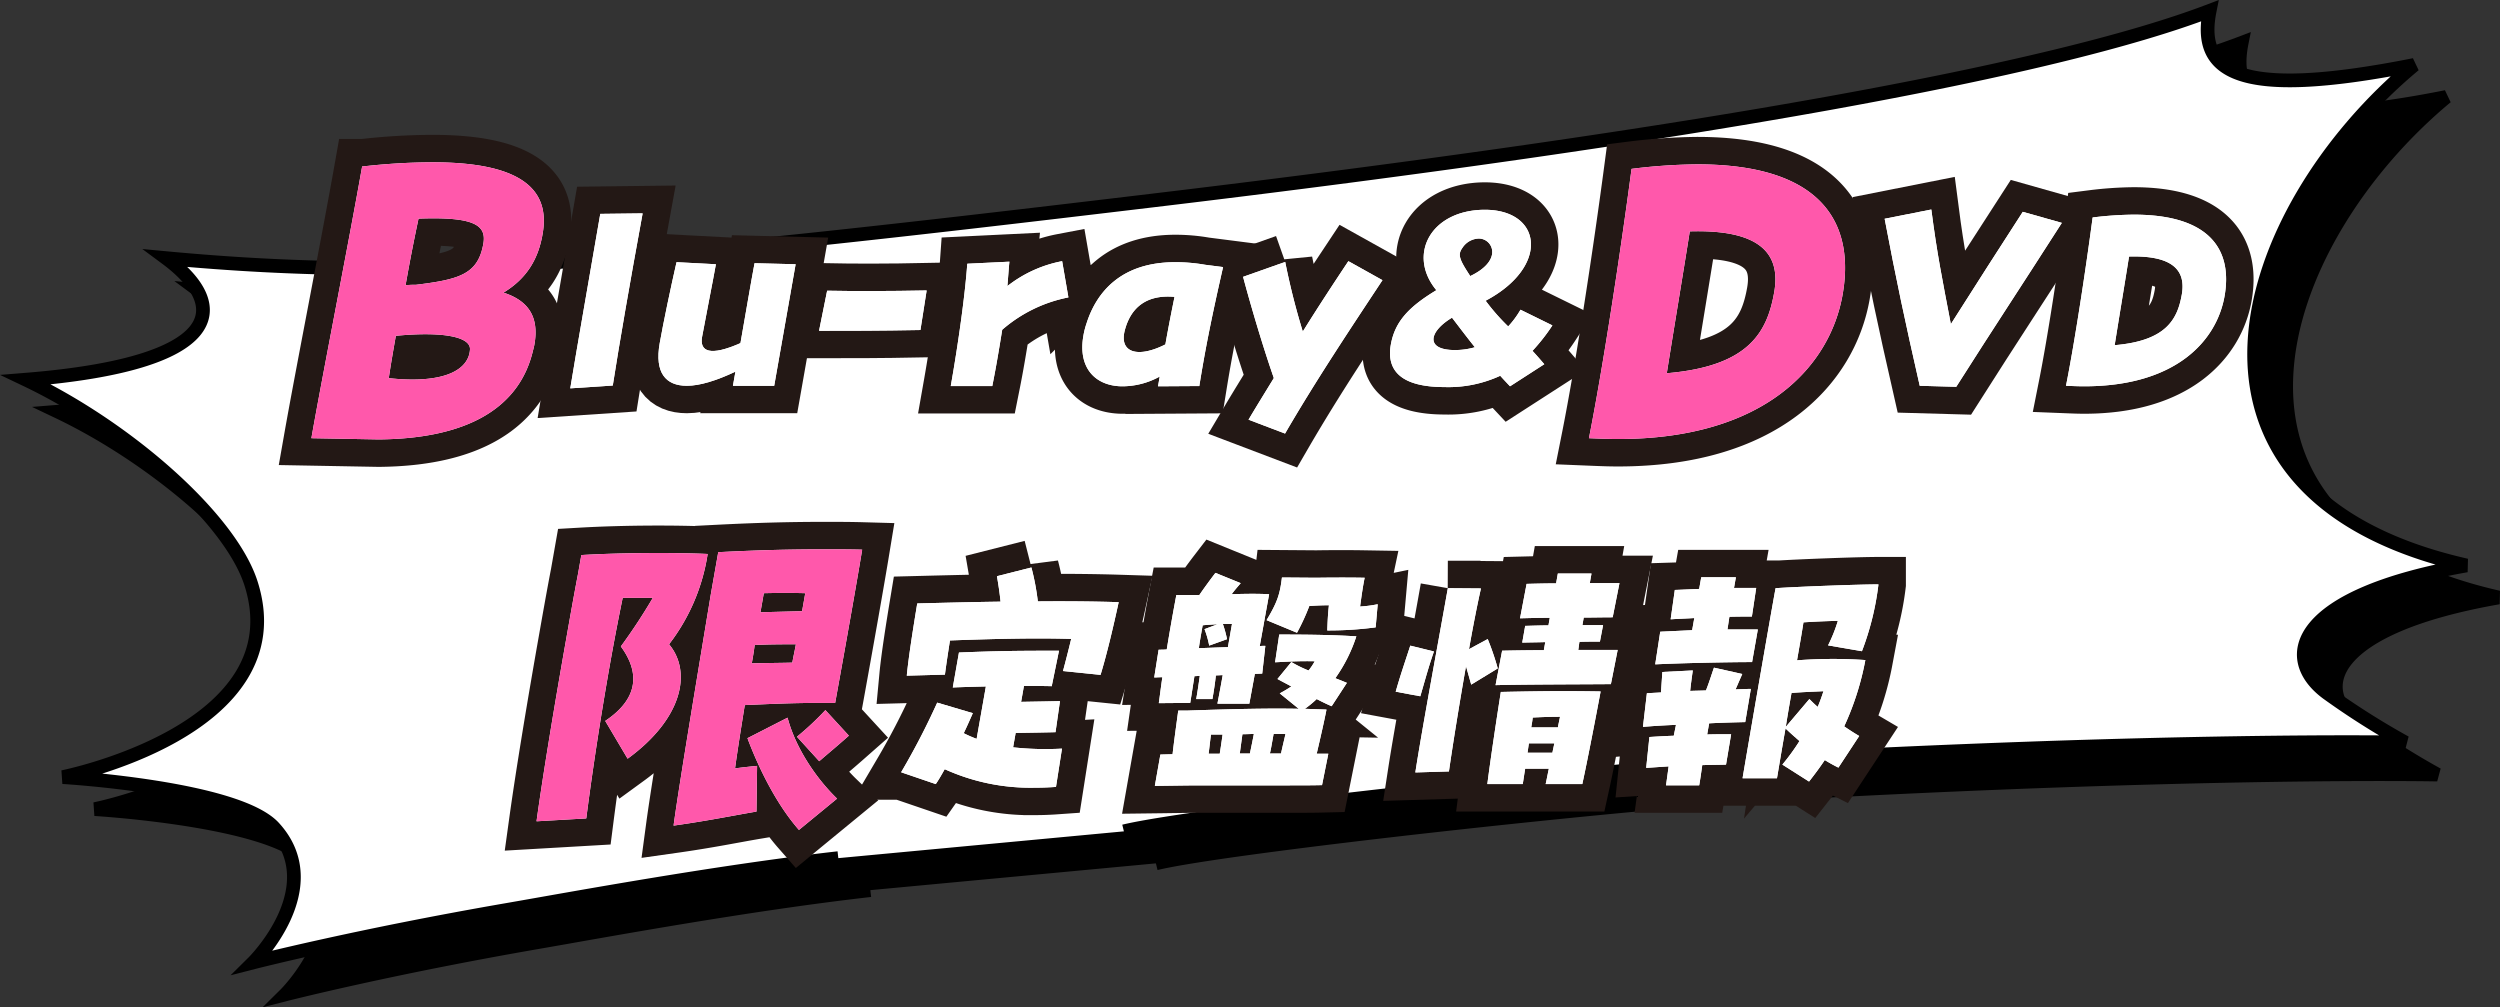 <svg xmlns="http://www.w3.org/2000/svg" xmlns:xlink="http://www.w3.org/1999/xlink" viewBox="0 0 546.528 220.208"><rect x="0" y="0" width="546.528" height="220.208" fill="#333333" stroke="none"/><defs><style>.cls-1,.cls-7,.cls-8{fill:none;}.cls-2{isolation:isolate;}.cls-3{clip-path:url(#clip-path);}.cls-4{opacity:0.18;}.cls-5{fill:#fff;}.cls-6{mix-blend-mode:multiply;}.cls-7{stroke:#000;stroke-width:3px;}.cls-8{stroke:#231815;stroke-width:12px;}.cls-9{fill:#ff58ab;}</style><clipPath id="clip-path"><polygon class="cls-1" points="2729.043 423.854 1529.043 545.524 1529.043 -526.954 2729.043 -526.954 2729.043 423.854"/></clipPath></defs><g class="cls-2"><g id="レイヤー_1" data-name="レイヤー 1"><g class="cls-3"><g class="cls-4"><polygon class="cls-5" points="1855.634 142.96 330.355 -843.837 238.401 -684.568 1855.634 142.96"/><polygon class="cls-5" points="1855.634 142.96 84.836 -262.649 52.901 -81.535 1855.634 142.96"/><polygon class="cls-5" points="1855.634 142.96 52.901 367.461 84.837 548.576 1855.634 142.96"/><polygon class="cls-5" points="1855.634 142.96 238.404 970.493 330.358 1129.763 1855.634 142.96"/><polygon class="cls-5" points="1855.634 142.96 524.884 -1093.708 406.669 -952.826 1855.634 142.96"/><polygon class="cls-5" points="1855.634 142.96 182.172 -563.984 119.272 -391.166 1855.634 142.96"/><polygon class="cls-5" points="1855.634 142.96 41.305 51.008 41.305 234.917 1855.634 142.96"/><polygon class="cls-5" points="1855.634 142.96 119.273 677.091 182.174 849.909 1855.634 142.96"/><polygon class="cls-5" points="1855.634 142.96 406.672 1238.75 524.887 1379.632 1855.634 142.96"/></g></g><g class="cls-6"><path d="M252.694,188.742C268.472,184.917,357.459,175.18,388.5,173.463c93.62-5.183,144.327-4.132,144.327-4.132a169.411,169.411,0,0,1-17.134-10.859c-10.494-7.821-6.619-21.351,30.503-27.856-69.821-15.861-49.984-77.37-11.412-109.419-39.727,7.916-47.289,1.082-44.727-11.826C456.207,22.307,378.861,36.499,259.043,50.822,145.617,64.376,100.432,68.787,43.326,63.435,57.714,74.095,55.801,86.53,12.684,90.003c22.17,10.565,44.689,30.326,49.206,44.588,10.175,32.071-41.171,42.294-41.171,42.294s38.141,2.257,46.163,11.042c11.986,13.133-4.497,29.457-4.497,29.457s22.56-5.774,55.593-11.488c13.32-2.304,45.394-8.253,72.29-11.297"/><path class="cls-7" d="M252.694,188.742C268.472,184.917,357.459,175.18,388.5,173.463c93.62-5.183,144.327-4.132,144.327-4.132a169.411,169.411,0,0,1-17.134-10.859c-10.494-7.821-6.619-21.351,30.503-27.856-69.821-15.861-49.984-77.37-11.412-109.419-39.727,7.916-47.289,1.082-44.727-11.826C456.207,22.307,378.861,36.499,259.043,50.822,145.617,64.376,100.432,68.787,43.326,63.435,57.714,74.095,55.801,86.53,12.684,90.003c22.17,10.565,44.689,30.326,49.206,44.588,10.175,32.071-41.171,42.294-41.171,42.294s38.141,2.257,46.163,11.042c11.986,13.133-4.497,29.457-4.497,29.457s22.56-5.774,55.593-11.488c13.32-2.304,45.394-8.253,72.29-11.297"/></g><path class="cls-5" d="M245.694,181.742C261.472,177.917,350.459,168.18,381.5,166.463c93.62-5.183,144.327-4.132,144.327-4.132a169.411,169.411,0,0,1-17.134-10.859c-10.494-7.821-6.619-21.351,30.503-27.856-69.821-15.861-49.984-77.37-11.412-109.419-39.727,7.916-47.289,1.082-44.727-11.826C449.207,15.307,371.861,29.499,252.043,43.822,138.617,57.377,93.432,61.787,36.326,56.435,50.714,67.095,48.801,79.53,5.684,83.003c22.17,10.565,44.689,30.326,49.206,44.588,10.175,32.071-41.171,42.294-41.171,42.294s38.141,2.257,46.163,11.042c11.986,13.133-4.497,29.457-4.497,29.457s22.56-5.774,55.593-11.488c13.32-2.304,45.394-8.253,72.29-11.297"/><path class="cls-7" d="M245.694,181.742C261.472,177.917,350.459,168.18,381.5,166.463c93.62-5.183,144.327-4.132,144.327-4.132a169.411,169.411,0,0,1-17.134-10.859c-10.494-7.821-6.619-21.351,30.503-27.856-69.821-15.861-49.984-77.37-11.412-109.419-39.727,7.916-47.289,1.082-44.727-11.826C449.207,15.307,371.861,29.499,252.043,43.822,138.617,57.377,93.432,61.787,36.326,56.435,50.714,67.095,48.801,79.53,5.684,83.003c22.17,10.565,44.689,30.326,49.206,44.588,10.175,32.071-41.171,42.294-41.171,42.294s38.141,2.257,46.163,11.042c11.986,13.133-4.497,29.457-4.497,29.457s22.56-5.774,55.593-11.488c13.32-2.304,45.394-8.253,72.29-11.297"/><path class="cls-8" d="M68.072,95.795c2.472-14.024,8.212-43.058,11.097-59.419h.266a137.78,137.78,0,0,1,15.117-.898c18.942,0,25.556,5.663,24.158,15.101-.933,6.292-3.786,10.428-8.646,13.394,5.275,1.708,7.859,5.124,6.766,11.326-.048.27-.08.45-.358,1.528-2.92,12.046-13.805,19.058-33.665,19.237ZM86.535,73.412c-.57,3.235-1.109,6.292-1.544,9.259,12.597,1.349,17.536-2.067,17.751-6.293C102.88,73.591,96.624,72.423,86.535,73.412Zm4.961-25.619q-1.527,7.147-2.833,14.562a18.434,18.434,0,0,1,2.229-.091c9.589-1.168,13.601-2.337,14.773-8.988C106.378,49.231,103.701,47.344,91.496,47.793Z"/><path class="cls-8" d="M131.225,46.757l9.26-.112q-4.266,23.254-6.525,37.635l-9.293.618C126.001,76.696,129.082,59.227,131.225,46.757Z"/><path class="cls-8" d="M160.773,81.246c-4.164,1.966-7.793,3.09-10.614,3.09-4.647,0-7.075-2.865-5.946-9.269.792-4.494,2.476-12.47,3.683-17.751l8.608.45c-.594,3.37-2.559,13.256-3.024,15.896-.555,3.146,1.672,4.325,8.393,1.348,1.149-6.516,2.352-13.649,3.08-17.469l8.979.225-4.684,26.569h-9.019C160.387,83.437,160.575,82.371,160.773,81.246Z"/><path class="cls-8" d="M180.821,63.552c5.678.112,13.646.112,21.754-.056l-1.359,8.65c-8.716.169-16.02.169-22.162.169Z"/><path class="cls-8" d="M211.458,57.655l9.209-.449c-.156,1.516-.272,3.426-.443,5.336a27.851,27.851,0,0,1,11.972-5.448l1.37,7.92A31.17,31.17,0,0,0,219.094,72.09c-.618,3.82-1.247,7.696-2.17,12.302H207.85C209.514,74.955,210.97,64.507,211.458,57.655Z"/><path class="cls-8" d="M236.845,73.383a17.232,17.232,0,0,1,.707-2.753c2.204-6.854,7.603-13.313,19.388-13.313a37.436,37.436,0,0,1,6.485.562l3.95.506c-2.689,11.795-3.968,18.424-5.195,26.007l-9.027.057c.119-.674.248-1.405.377-2.135a17.006,17.006,0,0,1-8.455,2.135C239.35,84.28,235.617,80.348,236.845,73.383Zm17.922,1.909c.544-3.09,1.193-6.459,1.997-10.392-6.263-.561-9.565,2.472-10.839,7.189C244.546,77.089,248.69,78.382,254.768,75.292Z"/><path class="cls-8" d="M272.942,91.75c1.967-3.314,3.82-6.291,5.533-9.1-2.718-7.808-5.425-17.244-6.721-22.131l9.206-3.259a154.272,154.272,0,0,0,3.844,15.223c3.32-5.337,6.496-10.167,9.962-15.391l7.455,4.156c-6.341,9.605-14.456,21.738-21.294,33.534Z"/><path class="cls-8" d="M304.049,75.349c.902-5.112,4.012-8.313,9.957-11.908-6.39-7.696-1.281-17.525,10.568-17.583,12.56,0,14.3,12.414.201,19.885a45.744,45.744,0,0,0,4.931,5.618,20.128,20.128,0,0,0,2.69-3.651l6.976,3.426a41.665,41.665,0,0,1-4.356,5.561c.838.899,1.664,1.854,2.584,2.922l-7.492,4.831c-.791-.844-1.493-1.573-2.139-2.304a27.041,27.041,0,0,1-12.165,2.472C306.841,84.617,302.98,81.415,304.049,75.349Zm18.381.561c-1.499-1.855-3.023-3.876-5.002-6.46-5.007,2.978-6.006,7.077.633,7.077A15.565,15.565,0,0,0,322.43,75.91ZM326.192,55.52a2.942,2.942,0,0,0-2.947-3.37,4.433,4.433,0,0,0-3.575,2.078c-1.032,1.461-.657,2.472,1.742,6.123C324.61,58.834,325.979,57.036,326.192,55.52Z"/><path class="cls-8" d="M356.678,36.916a124.204,124.204,0,0,1,14.337-.989c27.794,0,34.477,13.304,31.798,28.496-2.742,15.552-16.893,31.552-49.113,31.552-2.036,0-4.144-.09-6.341-.18C350.455,80.243,354.257,55.163,356.678,36.916Zm12.728,13.663c-1.567,9.889-3.38,20.675-5.026,31.013,17.973-1.528,21.943-8.989,23.481-17.708C389.366,55.344,384.62,50.13,369.405,50.579Z"/><path class="cls-8" d="M419.675,84.336c-3.214-14.1-5.175-23.367-7.671-36.512l10.205-2.022c1.265,9.774,2.37,15.11,4.269,25.053,6.345-9.942,10.105-15.896,15.726-24.547l8.537,2.415c-9.391,14.661-14.81,22.806-23.084,35.837Z"/><path class="cls-8" d="M457.475,47.544a77.505,77.505,0,0,1,8.961-.618c17.373,0,21.551,8.312,19.877,17.806C484.6,74.45,475.754,84.449,455.614,84.449c-1.272,0-2.59-.057-3.963-.112C453.586,74.618,455.962,58.947,457.475,47.544Zm7.955,8.537c-.979,6.179-2.111,12.92-3.141,19.38,11.234-.955,13.717-5.617,14.677-11.066C477.907,59.059,474.94,55.8,465.43,56.081Z"/><path class="cls-8" d="M123.529,141.084c1.013-5.742,1.956-11.09,2.837-15.651l.721-4.091c9.546-.55,20.932-.55,27.615-.235a42.942,42.942,0,0,1-8.438,19.741c5.051,6.056,2.938,16.281-9.058,25.012l-4.894-8.258c7.64-5.113,7.35-10.934,3.413-16.281a125.524,125.524,0,0,0,6.985-10.619h-6.584c-3.059,14.708-6.105,33.742-7.96,48.214l-10.877.63C118.705,169.32,121.2,154.298,123.529,141.084Zm31.838-11.012,1.65-9.359c9.3-.472,16.221-.629,23.192-.629,2.711,0,5.422,0,8.274.079-1.046,6.37-3.432,19.898-5.908,33.506h-3.95c-5.422,0-10.42.235-15.807.471-.81,5.034-1.592,9.911-2.13,13.844,1.667-.237,3.244-.394,4.822-.552l-.135,9.988c-4.708.787-10.338,1.967-18.123,3.068C148.502,171.208,153.262,142.894,155.368,130.073Zm8.035,31.304,8.768-4.482c1.715,6.527,6.19,13.213,10.821,17.695l-8.332,6.843C169.758,175.848,165.879,167.984,163.403,161.376Zm9.806-16.517c.25-1.416.562-2.753.785-4.012-3.253,0-5.731,0-9.012.158-.159,1.337-.395,2.673-.63,4.011C167.385,144.939,170.173,144.939,173.209,144.86Zm2.138-11.248.693-3.932c-2.774-.079-5.64-.079-9.062,0l-.735,4.169Zm-1.123,27.45a63.127,63.127,0,0,0,6.216-5.82l5.134,5.585c-3.21,2.831-3.835,3.302-6.483,5.583Z"/><path class="cls-8" d="M206.524,168.153c-.726,1.291-1.366,2.415-1.958,3.257l-7.567-2.584a159.379,159.379,0,0,0,7.886-15.222l7.782,2.303c-.55,1.236-1.204,2.753-1.989,4.382a28.741,28.741,0,0,0,2.825,1.236l2.021-11.459c-2.223.056-4.557.112-7.233.224l1.347-7.639c8.249-.337,12.463-.394,21.869-.394l-1.588,7.751c-2.203-.056-4.194-.056-6.076-.056l-.614,3.482c3.275-.056,6.604-.112,8.496-.168l-.978,6.797c-2.002.056-5.442.112-8.716.168l-.555,3.146a65.238,65.238,0,0,0,10.685.281l-1.311,8.37c-1.568.111-3.127.168-4.622.168A45.347,45.347,0,0,1,206.524,168.153ZM200.52,131.921c10.838-.28,14.445-.337,18.216-.393-.206-1.967-.489-3.819-.789-5.562l7.529-1.909a54.02,54.02,0,0,1,1.405,7.414c6.262-.056,12.282,0,17.675.169-1.153,5.28-2.525,11.178-3.965,15.896l-8.206-.842c.483-1.798,1.169-4.438,1.791-7.02-7.375-.226-15.813-.057-26.506.336-.411,2.641-.831,5.337-1.097,7.471l-8.338.226C198.615,143.661,199.703,136.865,200.52,131.921Z"/><path class="cls-8" d="M254.107,148.043c-.664,0-1.282.056-1.78.056l.959-6.066c.608,0,1.217,0,1.78-.057.658-4.044,1.4-8.257,2.1-11.908h5.034c.827-1.235,2.43-3.426,3.508-4.83l5.524,2.246c-.767.899-1.318,1.517-1.975,2.416,3.671-.112,5.774-.112,8.188,0L275.39,141.246a10.276,10.276,0,0,1,1.228-.057l-.683,6.066c-.387,0-.951.057-1.615.057l-1.204,6.516h-6.972c.109-.618.561-2.865,1.155-6.234-.498,0-1.006.056-1.504.056-.127,1.348-.429,3.37-.746,5.168h-3.541c.347-1.967.529-3.314.78-5.056-.387,0-.784.056-1.171.056-.48,3.033-.831,5.337-.92,5.843l-6.87.056C253.57,152.032,253.797,150.121,254.107,148.043ZM253.671,164.95c.886,0,1.78-.056,2.666-.056.28-2.527.703-5.561,1.24-9.549h1.992c11.301-.394,18.127-.506,24.358-.394l-4.163-3.369c1.039-.562,1.783-1.012,2.536-1.517-1.008-.562-2.026-1.068-3.033-1.63l3.032-3.707a26.756,26.756,0,0,0,3.768,1.854,14.36,14.36,0,0,0,1.353-2.022c-2.647-.058-4.481,0-8.672.224l.905-6.065c7.302,0,12.318.111,16.86.393a33.866,33.866,0,0,1-4.602,9.156c.881.337,1.707.674,2.533,1.011L291.11,154.39c-1.284-.561-2.301-1.067-3.264-1.572a21.557,21.557,0,0,1-2.59,2.134c1.539.056,3.134.113,4.729.169-.52,2.64-1.251,5.842-2.147,9.661h2.545l-1.374,6.854c-2.333.056-4.215.056-11.85.056H262.165c-2.545,0-5.211.057-9.703.112Zm9.647-27.411,2.844-1.067c-1.062.057-2.178.112-3.248.226-.544,3.089-.703,3.988-.827,4.999,2.058-.056,4.29-.169,6.347-.225q.416-2.36.891-5.056h-1.991a26.102,26.102,0,0,1,.909,3.314l-3.899,1.404A20.456,20.456,0,0,0,263.318,137.538Zm.895,27.243h2.435c.109-.617.38-2.472.631-4.212h-2.545C264.533,162.03,264.396,163.433,264.214,164.782Zm6.815-.056h2.213c.302-1.404.764-3.707.863-4.269-.774,0-1.67.057-2.5.057C271.423,161.861,271.221,163.322,271.029,164.726Zm5.859-29.153c2.278-3.819,2.917-5.56,3.359-9.324l7.516.057c3.827-.057,7.202-.057,10.567,0-.343,1.629-.624,3.538-.999,6.29a26.452,26.452,0,0,0,3.852-.505l-.448,5.056a77.422,77.422,0,0,1-10.576.674c.07-1.966.145-3.65.362-5.505-1.328,0-2.776.057-4.291.169a47.724,47.724,0,0,1-2.69,5.842Zm3.159,29.153c.322-1.517.701-3.033.974-4.269h-2.601c-.466,2.641-.605,3.427-.808,4.269Z"/><path class="cls-8" d="M305.114,151.214c.996-3.486,1.654-5.367,3.191-10.07l5.171,1.272c-1.225,3.541-1.748,5.589-2.981,9.794Zm11.4-22.63,7.237.056c-.719,3.153-1.687,8.022-2.613,13.278l4.095-2.213a58.139,58.139,0,0,1,2.192,6.419l-5.801,3.541-1.141-4.039c-1.551,8.797-3.027,18.093-3.732,23.017l-7.341.222C310.873,159.348,314.71,138.821,316.515,128.584ZM328.099,151.27c10.556-.222,14.424-.222,21.816-.111-.952,5.091-2.901,15.216-4.007,20.25h-8.01c.249-1.105.444-2.213.704-3.374h-5.177c-.215,1.218-.354,2.323-.54,3.374h-7.737C325.88,165.71,327.173,157.134,328.099,151.27Zm.282-9.019c2.571-.056,5.741-.111,9.12-.111l.311-1.77c-1.481.056-3.116.056-5.032.111l.644-3.652c1.971-.056,3.561-.111,5.087-.111l.292-1.659c-2.18,0-4.314.056-6.504.111l1.435-7.525c2.189-.055,4.324-.111,6.449-.111l.381-2.157h7.356l-.371,2.103h6.484l-1.482,7.469c-2.179,0-4.314.056-6.33.056l-.292,1.66h4.522l-.689,3.596c-1.688,0-3.106,0-4.478.057-.107.608-.16,1.217-.257,1.77H353.64l-1.482,7.47c-7.31.055-18.536.055-25.213.221Zm10.998,22.298c.127-.72.299-1.384.416-2.048h-5.558c-.117.664-.19,1.383-.308,2.048Zm1.193-5.533c.146-.83.338-1.605.465-2.324-2.125,0-3.66.056-5.969.166-.062.664-.199,1.439-.326,2.158Z"/><path class="cls-8" d="M364.784,167.536l-4.908.331.699-6.749c1.818-.11,3.636-.222,5.335-.277.137-.773.328-1.549.475-2.379-2.799.11-5.336.277-7.217.442l.861-7.358,3.08-.166.301-4.481,6.651-.332c-.209,1.493-.418,2.988-.572,4.481,1.154-.056,2.298-.056,3.452-.11.685-1.716,1.205-3.431,1.75-4.98l6.186,1.384-1.468,3.375c1.263-.056,2.417-.11,3.344-.11l-1.225,7.248c-2.08.056-4.922.11-7.894.276l-.429,2.435c1.808-.055,3.497-.055,5.24-.055l-1.116,6.64c-1.645.055-3.388.055-5.196.11-.219,1.55-.427,3.043-.671,4.426h-7.247Zm-1.839-29.435,6.979-.332.468-2.656c-1.764.11-3.462.166-5.171.276l.914-6.418c1.862-.056,3.625-.167,5.324-.222l.449-2.546h7.574l-.41,2.325h4.85l-.94,6.252c-1.471,0-3.16,0-4.913.055-.165.94-.277,1.881-.433,2.767h6.648l-1.259,7.138c-5.177,0-15.787.222-21.176.498ZM389.645,167.15a48.389,48.389,0,0,0,3.741-5.146c-.943-.83-2.031-1.77-3.054-2.766-.908,5.145-1.585,9.295-1.867,10.9h-7.52c.853-5.146,6.196-36.075,7.217-41.553,4.963-.332,18.183-.83,22.487-.83a61.038,61.038,0,0,1-3.61,14.607l-7.404-1.274a33.578,33.578,0,0,0,2.144-5.366c-2.461.055-4.987.165-7.523.332-.375,2.433-.883,5.311-1.409,8.3a103.697,103.697,0,0,1,14.94-.056,61.368,61.368,0,0,1-4.627,14.496c1.117.774,2.243,1.494,3.28,2.103l-4.544,6.916q-1.652-.829-2.977-1.66c-1.036,1.55-2.182,3.1-3.444,4.703Zm5.906-14.331c.556.553,1.156,1.162,1.822,1.715.467-1.106.89-2.268,1.258-3.43-2.09.11-4.225.166-6.988.387-.448,2.546-.897,5.091-1.252,7.414Z"/><path class="cls-5" d="M68.072,95.795c2.472-14.024,8.212-43.058,11.097-59.419h.266a137.78,137.78,0,0,1,15.117-.898c18.942,0,25.556,5.663,24.158,15.101-.933,6.292-3.786,10.428-8.646,13.394,5.275,1.708,7.859,5.124,6.766,11.326-.048.27-.08.45-.358,1.528-2.92,12.046-13.805,19.058-33.665,19.237ZM86.535,73.412c-.57,3.235-1.109,6.292-1.544,9.259,12.597,1.349,17.536-2.067,17.751-6.293C102.88,73.591,96.624,72.423,86.535,73.412Zm4.961-25.619q-1.527,7.147-2.833,14.562a18.434,18.434,0,0,1,2.229-.091c9.589-1.168,13.601-2.337,14.773-8.988C106.378,49.231,103.701,47.344,91.496,47.793Z"/><path class="cls-5" d="M131.225,46.757l9.26-.112q-4.266,23.254-6.525,37.635l-9.293.618C126.001,76.696,129.082,59.227,131.225,46.757Z"/><path class="cls-5" d="M160.773,81.246c-4.164,1.966-7.793,3.09-10.614,3.09-4.647,0-7.075-2.865-5.946-9.269.792-4.494,2.476-12.47,3.683-17.751l8.608.45c-.594,3.37-2.559,13.256-3.024,15.896-.555,3.146,1.672,4.325,8.393,1.348,1.149-6.516,2.352-13.649,3.08-17.469l8.979.225-4.684,26.569h-9.019C160.387,83.437,160.575,82.371,160.773,81.246Z"/><path class="cls-5" d="M180.821,63.552c5.678.112,13.646.112,21.754-.056l-1.359,8.65c-8.716.169-16.02.169-22.162.169Z"/><path class="cls-5" d="M211.458,57.655l9.209-.449c-.156,1.516-.272,3.426-.443,5.336a27.851,27.851,0,0,1,11.972-5.448l1.37,7.92A31.17,31.17,0,0,0,219.094,72.09c-.618,3.82-1.247,7.696-2.17,12.302H207.85C209.514,74.955,210.97,64.507,211.458,57.655Z"/><path class="cls-5" d="M236.845,73.383a17.232,17.232,0,0,1,.707-2.753c2.204-6.854,7.603-13.313,19.388-13.313a37.436,37.436,0,0,1,6.485.562l3.95.506c-2.689,11.795-3.968,18.424-5.195,26.007l-9.027.057c.119-.674.248-1.405.377-2.135a17.006,17.006,0,0,1-8.455,2.135C239.35,84.28,235.617,80.348,236.845,73.383Zm17.922,1.909c.544-3.09,1.193-6.459,1.997-10.392-6.263-.561-9.565,2.472-10.839,7.189C244.546,77.089,248.69,78.382,254.768,75.292Z"/><path class="cls-5" d="M272.942,91.75c1.967-3.314,3.82-6.291,5.533-9.1-2.718-7.808-5.425-17.244-6.721-22.131l9.206-3.259a154.272,154.272,0,0,0,3.844,15.223c3.32-5.337,6.496-10.167,9.962-15.391l7.455,4.156c-6.341,9.605-14.456,21.738-21.294,33.534Z"/><path class="cls-5" d="M304.049,75.349c.902-5.112,4.012-8.313,9.957-11.908-6.39-7.696-1.281-17.525,10.568-17.583,12.56,0,14.3,12.414.201,19.885a45.744,45.744,0,0,0,4.931,5.618,20.128,20.128,0,0,0,2.69-3.651l6.976,3.426a41.665,41.665,0,0,1-4.356,5.561c.838.899,1.664,1.854,2.584,2.922l-7.492,4.831c-.791-.844-1.493-1.573-2.139-2.304a27.041,27.041,0,0,1-12.165,2.472C306.841,84.617,302.98,81.415,304.049,75.349Zm18.381.561c-1.499-1.855-3.023-3.876-5.002-6.46-5.007,2.978-6.006,7.077.633,7.077A15.565,15.565,0,0,0,322.43,75.91ZM326.192,55.52a2.942,2.942,0,0,0-2.947-3.37,4.433,4.433,0,0,0-3.575,2.078c-1.032,1.461-.657,2.472,1.742,6.123C324.61,58.834,325.979,57.036,326.192,55.52Z"/><path class="cls-5" d="M356.678,36.916a124.204,124.204,0,0,1,14.337-.989c27.794,0,34.477,13.304,31.798,28.496-2.742,15.552-16.893,31.552-49.113,31.552-2.036,0-4.144-.09-6.341-.18C350.455,80.243,354.257,55.163,356.678,36.916Zm12.728,13.663c-1.567,9.889-3.38,20.675-5.026,31.013,17.973-1.528,21.943-8.989,23.481-17.708C389.366,55.344,384.62,50.13,369.405,50.579Z"/><path class="cls-5" d="M419.675,84.336c-3.214-14.1-5.175-23.367-7.671-36.512l10.205-2.022c1.265,9.774,2.37,15.11,4.269,25.053,6.345-9.942,10.105-15.896,15.726-24.547l8.537,2.415c-9.391,14.661-14.81,22.806-23.084,35.837Z"/><path class="cls-5" d="M457.475,47.544a77.505,77.505,0,0,1,8.961-.618c17.373,0,21.551,8.312,19.877,17.806C484.6,74.45,475.754,84.449,455.614,84.449c-1.272,0-2.59-.057-3.963-.112C453.586,74.618,455.962,58.947,457.475,47.544Zm7.955,8.537c-.979,6.179-2.111,12.92-3.141,19.38,11.234-.955,13.717-5.617,14.677-11.066C477.907,59.059,474.94,55.8,465.43,56.081Z"/><path class="cls-5" d="M123.529,141.084c1.013-5.742,1.956-11.09,2.837-15.651l.721-4.091c9.546-.55,20.932-.55,27.615-.235a42.942,42.942,0,0,1-8.438,19.741c5.051,6.056,2.938,16.281-9.058,25.012l-4.894-8.258c7.64-5.113,7.35-10.934,3.413-16.281a125.524,125.524,0,0,0,6.985-10.619h-6.584c-3.059,14.708-6.105,33.742-7.96,48.214l-10.877.63C118.705,169.32,121.2,154.298,123.529,141.084Zm31.838-11.012,1.65-9.359c9.3-.472,16.221-.629,23.192-.629,2.711,0,5.422,0,8.274.079-1.046,6.37-3.432,19.898-5.908,33.506h-3.95c-5.422,0-10.42.235-15.807.471-.81,5.034-1.592,9.911-2.13,13.844,1.667-.237,3.244-.394,4.822-.552l-.135,9.988c-4.708.787-10.338,1.967-18.123,3.068C148.502,171.208,153.262,142.894,155.368,130.073Zm8.035,31.304,8.768-4.482c1.715,6.527,6.19,13.213,10.821,17.695l-8.332,6.843C169.758,175.848,165.879,167.984,163.403,161.376Zm9.806-16.517c.25-1.416.562-2.753.785-4.012-3.253,0-5.731,0-9.012.158-.159,1.337-.395,2.673-.63,4.011C167.385,144.939,170.173,144.939,173.209,144.86Zm2.138-11.248.693-3.932c-2.774-.079-5.64-.079-9.062,0l-.735,4.169Zm-1.123,27.45a63.127,63.127,0,0,0,6.216-5.82l5.134,5.585c-3.21,2.831-3.835,3.302-6.483,5.583Z"/><path class="cls-5" d="M206.524,168.153c-.726,1.291-1.366,2.415-1.958,3.257l-7.567-2.584a159.379,159.379,0,0,0,7.886-15.222l7.782,2.303c-.55,1.236-1.204,2.753-1.989,4.382a28.741,28.741,0,0,0,2.825,1.236l2.021-11.459c-2.223.056-4.557.112-7.233.224l1.347-7.639c8.249-.337,12.463-.394,21.869-.394l-1.588,7.751c-2.203-.056-4.194-.056-6.076-.056l-.614,3.482c3.275-.056,6.604-.112,8.496-.168l-.978,6.797c-2.002.056-5.442.112-8.716.168l-.555,3.146a65.238,65.238,0,0,0,10.685.281l-1.311,8.37c-1.568.111-3.127.168-4.622.168A45.347,45.347,0,0,1,206.524,168.153ZM200.52,131.921c10.838-.28,14.445-.337,18.216-.393-.206-1.967-.489-3.819-.789-5.562l7.529-1.909a54.02,54.02,0,0,1,1.405,7.414c6.262-.056,12.282,0,17.675.169-1.153,5.28-2.525,11.178-3.965,15.896l-8.206-.842c.483-1.798,1.169-4.438,1.791-7.02-7.375-.226-15.813-.057-26.506.336-.411,2.641-.831,5.337-1.097,7.471l-8.338.226C198.615,143.661,199.703,136.865,200.52,131.921Z"/><path class="cls-5" d="M254.107,148.043c-.664,0-1.282.056-1.78.056l.959-6.066c.608,0,1.217,0,1.78-.057.658-4.044,1.4-8.257,2.1-11.908h5.034c.827-1.235,2.43-3.426,3.508-4.83l5.524,2.246c-.767.899-1.318,1.517-1.975,2.416,3.671-.112,5.774-.112,8.188,0L275.39,141.246a10.276,10.276,0,0,1,1.228-.057l-.683,6.066c-.387,0-.951.057-1.615.057l-1.204,6.516h-6.972c.109-.618.561-2.865,1.155-6.234-.498,0-1.006.056-1.504.056-.127,1.348-.429,3.37-.746,5.168h-3.541c.347-1.967.529-3.314.78-5.056-.387,0-.784.056-1.171.056-.48,3.033-.831,5.337-.92,5.843l-6.87.056C253.57,152.032,253.797,150.121,254.107,148.043ZM253.671,164.95c.886,0,1.78-.056,2.666-.056.28-2.527.703-5.561,1.24-9.549h1.992c11.301-.394,18.127-.506,24.358-.394l-4.163-3.369c1.039-.562,1.783-1.012,2.536-1.517-1.008-.562-2.026-1.068-3.033-1.63l3.032-3.707a26.756,26.756,0,0,0,3.768,1.854,14.36,14.36,0,0,0,1.353-2.022c-2.647-.058-4.481,0-8.672.224l.905-6.065c7.302,0,12.318.111,16.86.393a33.866,33.866,0,0,1-4.602,9.156c.881.337,1.707.674,2.533,1.011L291.11,154.39c-1.284-.561-2.301-1.067-3.264-1.572a21.557,21.557,0,0,1-2.59,2.134c1.539.056,3.134.113,4.729.169-.52,2.64-1.251,5.842-2.147,9.661h2.545l-1.374,6.854c-2.333.056-4.215.056-11.85.056H262.165c-2.545,0-5.211.057-9.703.112Zm9.647-27.411,2.844-1.067c-1.062.057-2.178.112-3.248.226-.544,3.089-.703,3.988-.827,4.999,2.058-.056,4.29-.169,6.347-.225q.416-2.36.891-5.056h-1.991a26.102,26.102,0,0,1,.909,3.314l-3.899,1.404A20.456,20.456,0,0,0,263.318,137.538Zm.895,27.243h2.435c.109-.617.38-2.472.631-4.212h-2.545C264.533,162.03,264.396,163.433,264.214,164.782Zm6.815-.056h2.213c.302-1.404.764-3.707.863-4.269-.774,0-1.67.057-2.5.057C271.423,161.861,271.221,163.322,271.029,164.726Zm5.859-29.153c2.278-3.819,2.917-5.56,3.359-9.324l7.516.057c3.827-.057,7.202-.057,10.567,0-.343,1.629-.624,3.538-.999,6.29a26.452,26.452,0,0,0,3.852-.505l-.448,5.056a77.422,77.422,0,0,1-10.576.674c.07-1.966.145-3.65.362-5.505-1.328,0-2.776.057-4.291.169a47.724,47.724,0,0,1-2.69,5.842Zm3.159,29.153c.322-1.517.701-3.033.974-4.269h-2.601c-.466,2.641-.605,3.427-.808,4.269Z"/><path class="cls-5" d="M305.114,151.214c.996-3.486,1.654-5.367,3.191-10.07l5.171,1.272c-1.225,3.541-1.748,5.589-2.981,9.794Zm11.4-22.63,7.237.056c-.719,3.153-1.687,8.022-2.613,13.278l4.095-2.213a58.139,58.139,0,0,1,2.192,6.419l-5.801,3.541-1.141-4.039c-1.551,8.797-3.027,18.093-3.732,23.017l-7.341.222C310.873,159.348,314.71,138.821,316.515,128.584ZM328.099,151.27c10.556-.222,14.424-.222,21.816-.111-.952,5.091-2.901,15.216-4.007,20.25h-8.01c.249-1.105.444-2.213.704-3.374h-5.177c-.215,1.218-.354,2.323-.54,3.374h-7.737C325.88,165.71,327.173,157.134,328.099,151.27Zm.282-9.019c2.571-.056,5.741-.111,9.12-.111l.311-1.77c-1.481.056-3.116.056-5.032.111l.644-3.652c1.971-.056,3.561-.111,5.087-.111l.292-1.659c-2.18,0-4.314.056-6.504.111l1.435-7.525c2.189-.055,4.324-.111,6.449-.111l.381-2.157h7.356l-.371,2.103h6.484l-1.482,7.469c-2.179,0-4.314.056-6.33.056l-.292,1.66h4.522l-.689,3.596c-1.688,0-3.106,0-4.478.057-.107.608-.16,1.217-.257,1.77H353.64l-1.482,7.47c-7.31.055-18.536.055-25.213.221Zm10.998,22.298c.127-.72.299-1.384.416-2.048h-5.558c-.117.664-.19,1.383-.308,2.048Zm1.193-5.533c.146-.83.338-1.605.465-2.324-2.125,0-3.66.056-5.969.166-.062.664-.199,1.439-.326,2.158Z"/><path class="cls-5" d="M364.784,167.536l-4.908.331.699-6.749c1.818-.11,3.636-.222,5.335-.277.137-.773.328-1.549.475-2.379-2.799.11-5.336.277-7.217.442l.861-7.358,3.08-.166.301-4.481,6.651-.332c-.209,1.493-.418,2.988-.572,4.481,1.154-.056,2.298-.056,3.452-.11.685-1.716,1.205-3.431,1.75-4.98l6.186,1.384-1.468,3.375c1.263-.056,2.417-.11,3.344-.11l-1.225,7.248c-2.08.056-4.922.11-7.894.276l-.429,2.435c1.808-.055,3.497-.055,5.24-.055l-1.116,6.64c-1.645.055-3.388.055-5.196.11-.219,1.55-.427,3.043-.671,4.426h-7.247Zm-1.839-29.435,6.979-.332.468-2.656c-1.764.11-3.462.166-5.171.276l.914-6.418c1.862-.056,3.625-.167,5.324-.222l.449-2.546h7.574l-.41,2.325h4.85l-.94,6.252c-1.471,0-3.16,0-4.913.055-.165.94-.277,1.881-.433,2.767h6.648l-1.259,7.138c-5.177,0-15.787.222-21.176.498ZM389.645,167.15a48.389,48.389,0,0,0,3.741-5.146c-.943-.83-2.031-1.77-3.054-2.766-.908,5.145-1.585,9.295-1.867,10.9h-7.52c.853-5.146,6.196-36.075,7.217-41.553,4.963-.332,18.183-.83,22.487-.83a61.038,61.038,0,0,1-3.61,14.607l-7.404-1.274a33.578,33.578,0,0,0,2.144-5.366c-2.461.055-4.987.165-7.523.332-.375,2.433-.883,5.311-1.409,8.3a103.697,103.697,0,0,1,14.94-.056,61.368,61.368,0,0,1-4.627,14.496c1.117.774,2.243,1.494,3.28,2.103l-4.544,6.916q-1.652-.829-2.977-1.66c-1.036,1.55-2.182,3.1-3.444,4.703Zm5.906-14.331c.556.553,1.156,1.162,1.822,1.715.467-1.106.89-2.268,1.258-3.43-2.09.11-4.225.166-6.988.387-.448,2.546-.897,5.091-1.252,7.414Z"/><path class="cls-9" d="M68.072,95.795c2.472-14.024,8.212-43.058,11.097-59.419h.266a137.78,137.78,0,0,1,15.117-.898c18.942,0,25.556,5.663,24.158,15.101-.933,6.292-3.786,10.428-8.646,13.394,5.275,1.708,7.859,5.124,6.766,11.326-.048.27-.08.45-.358,1.528-2.92,12.046-13.805,19.058-33.665,19.237ZM86.535,73.412c-.57,3.235-1.109,6.292-1.544,9.259,12.597,1.349,17.536-2.067,17.751-6.293C102.88,73.591,96.624,72.423,86.535,73.412Zm4.961-25.619q-1.527,7.147-2.833,14.562a18.434,18.434,0,0,1,2.229-.091c9.589-1.168,13.601-2.337,14.773-8.988C106.378,49.231,103.701,47.344,91.496,47.793Z"/><path class="cls-5" d="M131.225,46.757l9.26-.112q-4.266,23.254-6.525,37.635l-9.293.618C126.001,76.696,129.082,59.227,131.225,46.757Z"/><path class="cls-5" d="M160.773,81.246c-4.164,1.966-7.793,3.09-10.614,3.09-4.647,0-7.075-2.865-5.946-9.269.792-4.494,2.476-12.47,3.683-17.751l8.608.45c-.594,3.37-2.559,13.256-3.024,15.896-.555,3.146,1.672,4.325,8.393,1.348,1.149-6.516,2.352-13.649,3.08-17.469l8.979.225-4.684,26.569h-9.019C160.387,83.437,160.575,82.371,160.773,81.246Z"/><path class="cls-5" d="M180.821,63.552c5.678.112,13.646.112,21.754-.056l-1.359,8.65c-8.716.169-16.02.169-22.162.169Z"/><path class="cls-5" d="M211.458,57.655l9.209-.449c-.156,1.516-.272,3.426-.443,5.336a27.851,27.851,0,0,1,11.972-5.448l1.37,7.92A31.17,31.17,0,0,0,219.094,72.09c-.618,3.82-1.247,7.696-2.17,12.302H207.85C209.514,74.955,210.97,64.507,211.458,57.655Z"/><path class="cls-5" d="M236.845,73.383a17.232,17.232,0,0,1,.707-2.753c2.204-6.854,7.603-13.313,19.388-13.313a37.436,37.436,0,0,1,6.485.562l3.95.506c-2.689,11.795-3.968,18.424-5.195,26.007l-9.027.057c.119-.674.248-1.405.377-2.135a17.006,17.006,0,0,1-8.455,2.135C239.35,84.28,235.617,80.348,236.845,73.383Zm17.922,1.909c.544-3.09,1.193-6.459,1.997-10.392-6.263-.561-9.565,2.472-10.839,7.189C244.546,77.089,248.69,78.382,254.768,75.292Z"/><path class="cls-5" d="M272.942,91.75c1.967-3.314,3.82-6.291,5.533-9.1-2.718-7.808-5.425-17.244-6.721-22.131l9.206-3.259a154.272,154.272,0,0,0,3.844,15.223c3.32-5.337,6.496-10.167,9.962-15.391l7.455,4.156c-6.341,9.605-14.456,21.738-21.294,33.534Z"/><path class="cls-5" d="M304.049,75.349c.902-5.112,4.012-8.313,9.957-11.908-6.39-7.696-1.281-17.525,10.568-17.583,12.56,0,14.3,12.414.201,19.885a45.744,45.744,0,0,0,4.931,5.618,20.128,20.128,0,0,0,2.69-3.651l6.976,3.426a41.665,41.665,0,0,1-4.356,5.561c.838.899,1.664,1.854,2.584,2.922l-7.492,4.831c-.791-.844-1.493-1.573-2.139-2.304a27.041,27.041,0,0,1-12.165,2.472C306.841,84.617,302.98,81.415,304.049,75.349Zm18.381.561c-1.499-1.855-3.023-3.876-5.002-6.46-5.007,2.978-6.006,7.077.633,7.077A15.565,15.565,0,0,0,322.43,75.91ZM326.192,55.52a2.942,2.942,0,0,0-2.947-3.37,4.433,4.433,0,0,0-3.575,2.078c-1.032,1.461-.657,2.472,1.742,6.123C324.61,58.834,325.979,57.036,326.192,55.52Z"/><path class="cls-9" d="M356.678,36.916a124.204,124.204,0,0,1,14.337-.989c27.794,0,34.477,13.304,31.798,28.496-2.742,15.552-16.893,31.552-49.113,31.552-2.036,0-4.144-.09-6.341-.18C350.455,80.243,354.257,55.163,356.678,36.916Zm12.728,13.663c-1.567,9.889-3.38,20.675-5.026,31.013,17.973-1.528,21.943-8.989,23.481-17.708C389.366,55.344,384.62,50.13,369.405,50.579Z"/><path class="cls-5" d="M419.675,84.336c-3.214-14.1-5.175-23.367-7.671-36.512l10.205-2.022c1.265,9.774,2.37,15.11,4.269,25.053,6.345-9.942,10.105-15.896,15.726-24.547l8.537,2.415c-9.391,14.661-14.81,22.806-23.084,35.837Z"/><path class="cls-5" d="M457.475,47.544a77.505,77.505,0,0,1,8.961-.618c17.373,0,21.551,8.312,19.877,17.806C484.6,74.45,475.754,84.449,455.614,84.449c-1.272,0-2.59-.057-3.963-.112C453.586,74.618,455.962,58.947,457.475,47.544Zm7.955,8.537c-.979,6.179-2.111,12.92-3.141,19.38,11.234-.955,13.717-5.617,14.677-11.066C477.907,59.059,474.94,55.8,465.43,56.081Z"/><path class="cls-9" d="M123.529,141.084c1.013-5.742,1.956-11.09,2.837-15.651l.721-4.091c9.546-.55,20.932-.55,27.615-.235a42.942,42.942,0,0,1-8.438,19.741c5.051,6.056,2.938,16.281-9.058,25.012l-4.894-8.258c7.64-5.113,7.35-10.934,3.413-16.281a125.524,125.524,0,0,0,6.985-10.619h-6.584c-3.059,14.708-6.105,33.742-7.96,48.214l-10.877.63C118.705,169.32,121.2,154.298,123.529,141.084Zm31.838-11.012,1.65-9.359c9.3-.472,16.221-.629,23.192-.629,2.711,0,5.422,0,8.274.079-1.046,6.37-3.432,19.898-5.908,33.506h-3.95c-5.422,0-10.42.235-15.807.471-.81,5.034-1.592,9.911-2.13,13.844,1.667-.237,3.244-.394,4.822-.552l-.135,9.988c-4.708.787-10.338,1.967-18.123,3.068C148.502,171.208,153.262,142.894,155.368,130.073Zm8.035,31.304,8.768-4.482c1.715,6.527,6.19,13.213,10.821,17.695l-8.332,6.843C169.758,175.848,165.879,167.984,163.403,161.376Zm9.806-16.517c.25-1.416.562-2.753.785-4.012-3.253,0-5.731,0-9.012.158-.159,1.337-.395,2.673-.63,4.011C167.385,144.939,170.173,144.939,173.209,144.86Zm2.138-11.248.693-3.932c-2.774-.079-5.64-.079-9.062,0l-.735,4.169Zm-1.123,27.45a63.127,63.127,0,0,0,6.216-5.82l5.134,5.585c-3.21,2.831-3.835,3.302-6.483,5.583Z"/><path class="cls-5" d="M206.524,168.153c-.726,1.291-1.366,2.415-1.958,3.257l-7.567-2.584a159.379,159.379,0,0,0,7.886-15.222l7.782,2.303c-.55,1.236-1.204,2.753-1.989,4.382a28.741,28.741,0,0,0,2.825,1.236l2.021-11.459c-2.223.056-4.557.112-7.233.224l1.347-7.639c8.249-.337,12.463-.394,21.869-.394l-1.588,7.751c-2.203-.056-4.194-.056-6.076-.056l-.614,3.482c3.275-.056,6.604-.112,8.496-.168l-.978,6.797c-2.002.056-5.442.112-8.716.168l-.555,3.146a65.238,65.238,0,0,0,10.685.281l-1.311,8.37c-1.568.111-3.127.168-4.622.168A45.347,45.347,0,0,1,206.524,168.153ZM200.52,131.921c10.838-.28,14.445-.337,18.216-.393-.206-1.967-.489-3.819-.789-5.562l7.529-1.909a54.02,54.02,0,0,1,1.405,7.414c6.262-.056,12.282,0,17.675.169-1.153,5.28-2.525,11.178-3.965,15.896l-8.206-.842c.483-1.798,1.169-4.438,1.791-7.02-7.375-.226-15.813-.057-26.506.336-.411,2.641-.831,5.337-1.097,7.471l-8.338.226C198.615,143.661,199.703,136.865,200.52,131.921Z"/><path class="cls-5" d="M254.107,148.043c-.664,0-1.282.056-1.78.056l.959-6.066c.608,0,1.217,0,1.78-.057.658-4.044,1.4-8.257,2.1-11.908h5.034c.827-1.235,2.43-3.426,3.508-4.83l5.524,2.246c-.767.899-1.318,1.517-1.975,2.416,3.671-.112,5.774-.112,8.188,0L275.39,141.246a10.276,10.276,0,0,1,1.228-.057l-.683,6.066c-.387,0-.951.057-1.615.057l-1.204,6.516h-6.972c.109-.618.561-2.865,1.155-6.234-.498,0-1.006.056-1.504.056-.127,1.348-.429,3.37-.746,5.168h-3.541c.347-1.967.529-3.314.78-5.056-.387,0-.784.056-1.171.056-.48,3.033-.831,5.337-.92,5.843l-6.87.056C253.57,152.032,253.797,150.121,254.107,148.043ZM253.671,164.95c.886,0,1.78-.056,2.666-.056.28-2.527.703-5.561,1.24-9.549h1.992c11.301-.394,18.127-.506,24.358-.394l-4.163-3.369c1.039-.562,1.783-1.012,2.536-1.517-1.008-.562-2.026-1.068-3.033-1.63l3.032-3.707a26.756,26.756,0,0,0,3.768,1.854,14.36,14.36,0,0,0,1.353-2.022c-2.647-.058-4.481,0-8.672.224l.905-6.065c7.302,0,12.318.111,16.86.393a33.866,33.866,0,0,1-4.602,9.156c.881.337,1.707.674,2.533,1.011L291.11,154.39c-1.284-.561-2.301-1.067-3.264-1.572a21.557,21.557,0,0,1-2.59,2.134c1.539.056,3.134.113,4.729.169-.52,2.64-1.251,5.842-2.147,9.661h2.545l-1.374,6.854c-2.333.056-4.215.056-11.85.056H262.165c-2.545,0-5.211.057-9.703.112Zm9.647-27.411,2.844-1.067c-1.062.057-2.178.112-3.248.226-.544,3.089-.703,3.988-.827,4.999,2.058-.056,4.29-.169,6.347-.225q.416-2.36.891-5.056h-1.991a26.102,26.102,0,0,1,.909,3.314l-3.899,1.404A20.456,20.456,0,0,0,263.318,137.538Zm.895,27.243h2.435c.109-.617.38-2.472.631-4.212h-2.545C264.533,162.03,264.396,163.433,264.214,164.782Zm6.815-.056h2.213c.302-1.404.764-3.707.863-4.269-.774,0-1.67.057-2.5.057C271.423,161.861,271.221,163.322,271.029,164.726Zm5.859-29.153c2.278-3.819,2.917-5.56,3.359-9.324l7.516.057c3.827-.057,7.202-.057,10.567,0-.343,1.629-.624,3.538-.999,6.29a26.452,26.452,0,0,0,3.852-.505l-.448,5.056a77.422,77.422,0,0,1-10.576.674c.07-1.966.145-3.65.362-5.505-1.328,0-2.776.057-4.291.169a47.724,47.724,0,0,1-2.69,5.842Zm3.159,29.153c.322-1.517.701-3.033.974-4.269h-2.601c-.466,2.641-.605,3.427-.808,4.269Z"/><path class="cls-5" d="M305.114,151.214c.996-3.486,1.654-5.367,3.191-10.07l5.171,1.272c-1.225,3.541-1.748,5.589-2.981,9.794Zm11.4-22.63,7.237.056c-.719,3.153-1.687,8.022-2.613,13.278l4.095-2.213a58.139,58.139,0,0,1,2.192,6.419l-5.801,3.541-1.141-4.039c-1.551,8.797-3.027,18.093-3.732,23.017l-7.341.222C310.873,159.348,314.71,138.821,316.515,128.584ZM328.099,151.27c10.556-.222,14.424-.222,21.816-.111-.952,5.091-2.901,15.216-4.007,20.25h-8.01c.249-1.105.444-2.213.704-3.374h-5.177c-.215,1.218-.354,2.323-.54,3.374h-7.737C325.88,165.71,327.173,157.134,328.099,151.27Zm.282-9.019c2.571-.056,5.741-.111,9.12-.111l.311-1.77c-1.481.056-3.116.056-5.032.111l.644-3.652c1.971-.056,3.561-.111,5.087-.111l.292-1.659c-2.18,0-4.314.056-6.504.111l1.435-7.525c2.189-.055,4.324-.111,6.449-.111l.381-2.157h7.356l-.371,2.103h6.484l-1.482,7.469c-2.179,0-4.314.056-6.33.056l-.292,1.66h4.522l-.689,3.596c-1.688,0-3.106,0-4.478.057-.107.608-.16,1.217-.257,1.77H353.64l-1.482,7.47c-7.31.055-18.536.055-25.213.221Zm10.998,22.298c.127-.72.299-1.384.416-2.048h-5.558c-.117.664-.19,1.383-.308,2.048Zm1.193-5.533c.146-.83.338-1.605.465-2.324-2.125,0-3.66.056-5.969.166-.062.664-.199,1.439-.326,2.158Z"/><path class="cls-5" d="M364.784,167.536l-4.908.331.699-6.749c1.818-.11,3.636-.222,5.335-.277.137-.773.328-1.549.475-2.379-2.799.11-5.336.277-7.217.442l.861-7.358,3.08-.166.301-4.481,6.651-.332c-.209,1.493-.418,2.988-.572,4.481,1.154-.056,2.298-.056,3.452-.11.685-1.716,1.205-3.431,1.75-4.98l6.186,1.384-1.468,3.375c1.263-.056,2.417-.11,3.344-.11l-1.225,7.248c-2.08.056-4.922.11-7.894.276l-.429,2.435c1.808-.055,3.497-.055,5.24-.055l-1.116,6.64c-1.645.055-3.388.055-5.196.11-.219,1.55-.427,3.043-.671,4.426h-7.247Zm-1.839-29.435,6.979-.332.468-2.656c-1.764.11-3.462.166-5.171.276l.914-6.418c1.862-.056,3.625-.167,5.324-.222l.449-2.546h7.574l-.41,2.325h4.85l-.94,6.252c-1.471,0-3.16,0-4.913.055-.165.94-.277,1.881-.433,2.767h6.648l-1.259,7.138c-5.177,0-15.787.222-21.176.498ZM389.645,167.15a48.389,48.389,0,0,0,3.741-5.146c-.943-.83-2.031-1.77-3.054-2.766-.908,5.145-1.585,9.295-1.867,10.9h-7.52c.853-5.146,6.196-36.075,7.217-41.553,4.963-.332,18.183-.83,22.487-.83a61.038,61.038,0,0,1-3.61,14.607l-7.404-1.274a33.578,33.578,0,0,0,2.144-5.366c-2.461.055-4.987.165-7.523.332-.375,2.433-.883,5.311-1.409,8.3a103.697,103.697,0,0,1,14.94-.056,61.368,61.368,0,0,1-4.627,14.496c1.117.774,2.243,1.494,3.28,2.103l-4.544,6.916q-1.652-.829-2.977-1.66c-1.036,1.55-2.182,3.1-3.444,4.703Zm5.906-14.331c.556.553,1.156,1.162,1.822,1.715.467-1.106.89-2.268,1.258-3.43-2.09.11-4.225.166-6.988.387-.448,2.546-.897,5.091-1.252,7.414Z"/></g></g></svg>